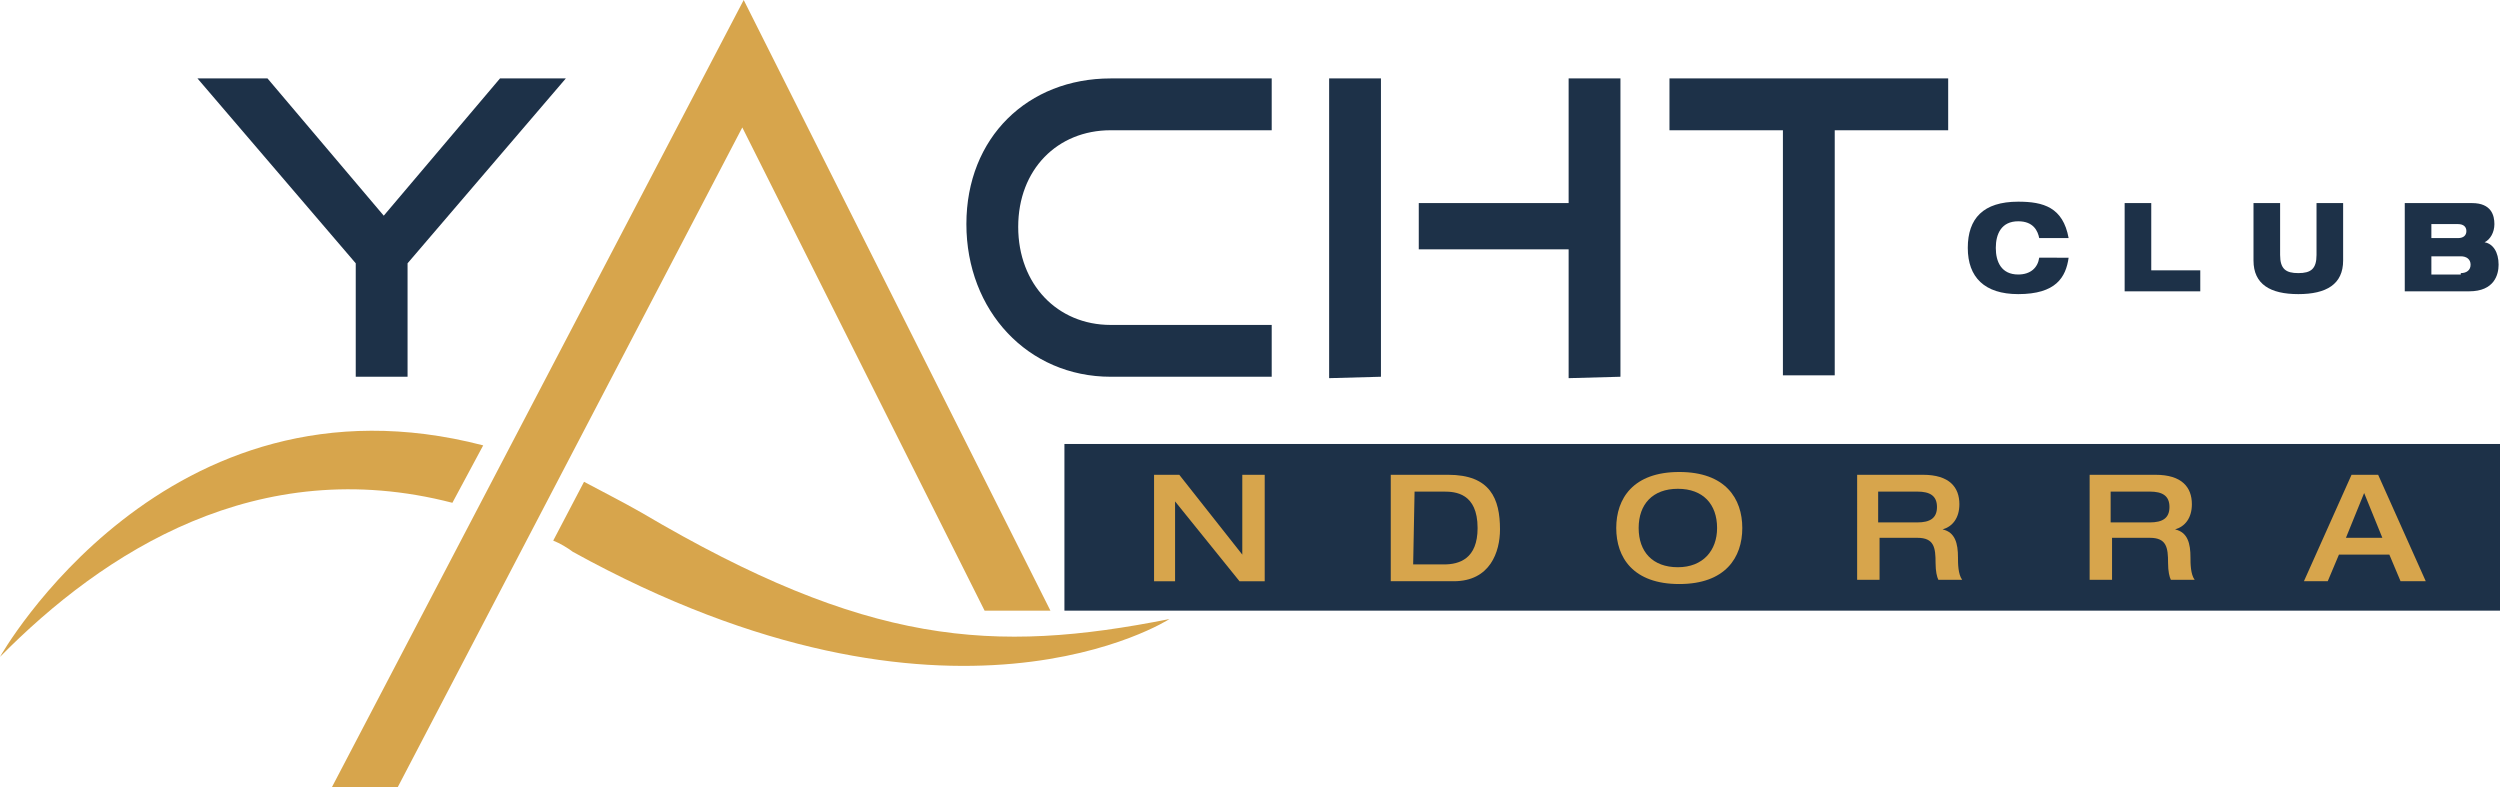 <?xml version="1.0" encoding="utf-8"?>
<!-- Generator: Adobe Illustrator 27.8.0, SVG Export Plug-In . SVG Version: 6.00 Build 0)  -->
<svg version="1.1" id="Calque_2_00000100356688909963265200000007007776695770514566_"
	 xmlns="http://www.w3.org/2000/svg" xmlns:xlink="http://www.w3.org/1999/xlink" x="0px" y="0px" viewBox="0 0 178.5 56.2"
	 style="enable-background:new 0 0 178.5 56.2;" xml:space="preserve">
<style type="text/css">
	.st0{fill:#1D3148;}
	.st1{fill:#D7A54C;}
</style>
<g id="Calque_1-2">
	<rect x="76" y="31.7" class="st0" width="102.5" height="11.9"/>
	<path class="st1" d="M0,46.9c7.4-7.5,18.4-14.6,32.3-11l2.2-4.1C11.8,25.9,0,46.9,0,46.9"/>
	<path class="st1" d="M45.8,36.6c-1.4-0.8-2.8-1.5-4.1-2.2l-2.2,4.2c0.5,0.2,1,0.5,1.4,0.8c27,14.9,42.6,4.8,42.6,4.8
		C70.9,46.7,61.9,46.1,45.8,36.6"/>
	<polygon class="st1" points="53.1,0 23.7,56.2 28.4,56.2 53,9.1 70.3,43.6 75,43.6 	"/>
	<polygon class="st1" points="82.4,33.9 84.2,33.9 88.7,39.6 88.7,39.6 88.7,33.9 90.3,33.9 90.3,41.5 88.5,41.5 83.9,35.8 
		83.9,35.8 83.9,41.5 82.4,41.5 	"/>
	<path class="st1" d="M99.3,33.9h4.1c3,0,3.7,1.7,3.7,3.9c0,1.6-0.7,3.7-3.3,3.7h-4.5L99.3,33.9L99.3,33.9z M100.9,40.3h2.2
		c1.1,0,2.4-0.4,2.4-2.6c0-2.5-1.6-2.6-2.4-2.6h-2.1L100.9,40.3L100.9,40.3z"/>
	<path class="st1" d="M115.4,37.7c0-2.1,1.2-4,4.5-4s4.5,1.9,4.5,4s-1.2,4-4.5,4S115.4,39.8,115.4,37.7 M122.6,37.7
		c0-1.7-1-2.8-2.8-2.8S117,36,117,37.7s1,2.8,2.8,2.8S122.6,39.3,122.6,37.7"/>
	<path class="st1" d="M132.5,33.9h4.8c1.9,0,2.6,0.9,2.6,2.1c0,1-0.5,1.6-1.2,1.8v0c0.9,0.2,1.1,1,1.1,2c0,0.4,0,1.2,0.3,1.6h-1.7
		c-0.1-0.2-0.2-0.6-0.2-1.2c0-1.1-0.1-1.8-1.3-1.8h-2.7v3h-1.6V33.9L132.5,33.9z M136.9,37.3c0.9,0,1.4-0.3,1.4-1.1
		c0-0.8-0.5-1.1-1.4-1.1h-2.8v2.2L136.9,37.3L136.9,37.3z"/>
	<path class="st1" d="M149.1,33.9h4.8c1.9,0,2.6,0.9,2.6,2.1c0,1-0.5,1.6-1.2,1.8v0c0.9,0.2,1.1,1,1.1,2c0,0.4,0,1.2,0.3,1.6h-1.7
		c-0.1-0.2-0.2-0.6-0.2-1.2c0-1.1-0.1-1.8-1.3-1.8h-2.7v3h-1.6V33.9L149.1,33.9z M153.5,37.3c0.9,0,1.4-0.3,1.4-1.1
		c0-0.8-0.5-1.1-1.4-1.1h-2.8v2.2L153.5,37.3L153.5,37.3z"/>
	<path class="st1" d="M167.9,33.9h1.9l3.4,7.6h-1.8l-0.8-1.9H167l-0.8,1.9h-1.7L167.9,33.9L167.9,33.9z M170.1,38.4l-1.3-3.2
		l-1.3,3.2H170.1L170.1,38.4z"/>
	<path class="st0" d="M79.3,26.9C73.4,26.9,69,22.2,69,16S73.4,5.6,79.3,5.6h11.5v3.7H79.3c-3.8,0-6.6,2.8-6.6,6.9s2.8,7,6.6,7h11.5
		v3.7L79.3,26.9L79.3,26.9z"/>
	<path class="st0" d="M94.9,27V5.6h3.7v21.3L94.9,27L94.9,27z M112,27v-9.2h-10.7v-3.3H112V5.6h3.7v21.3L112,27L112,27z"/>
	<path class="st0" d="M127.3,26.9V9.3h-8.1V5.6h19.9v3.7H131v17.5H127.3z"/>
	<path class="st0" d="M25.4,26.9v-8.1L14.1,5.6h5l8.3,9.8l8.3-9.8h4.7L29.1,18.8v8.1H25.4L25.4,26.9z"/>
	<path class="st0" d="M147.7,18.4c-0.2,1.4-0.9,2.6-3.6,2.6c-2.4,0-3.6-1.2-3.6-3.3s1.1-3.3,3.6-3.3c1.8,0,3.2,0.4,3.6,2.6h-2.1
		c-0.1-0.5-0.4-1.2-1.5-1.2c-1.2,0-1.6,0.9-1.6,1.9s0.4,1.9,1.6,1.9c0.9,0,1.4-0.5,1.5-1.2H147.7L147.7,18.4z"/>
	<path class="st0" d="M151.7,14.5h1.9v4.8h3.5v1.5h-5.4C151.7,20.8,151.7,14.5,151.7,14.5z"/>
	<path class="st0" d="M160.9,14.5h1.9v3.7c0,1,0.4,1.3,1.3,1.3s1.3-0.3,1.3-1.3v-3.7h1.9v4.1c0,1.7-1.2,2.4-3.2,2.4
		s-3.2-0.7-3.2-2.4V14.5z"/>
	<path class="st0" d="M171.7,14.5h4.8c1.4,0,1.6,0.9,1.6,1.5s-0.3,1.1-0.7,1.3v0c0.6,0.1,1,0.7,1,1.6c0,0.7-0.3,1.9-2.1,1.9h-4.6
		L171.7,14.5L171.7,14.5z M173.6,17h1.9c0.4,0,0.6-0.2,0.6-0.5s-0.2-0.5-0.6-0.5h-1.9V17z M175.7,19.5c0.4,0,0.7-0.2,0.7-0.6
		s-0.3-0.6-0.7-0.6h-2.1v1.3H175.7z"/>
</g>
</svg>
